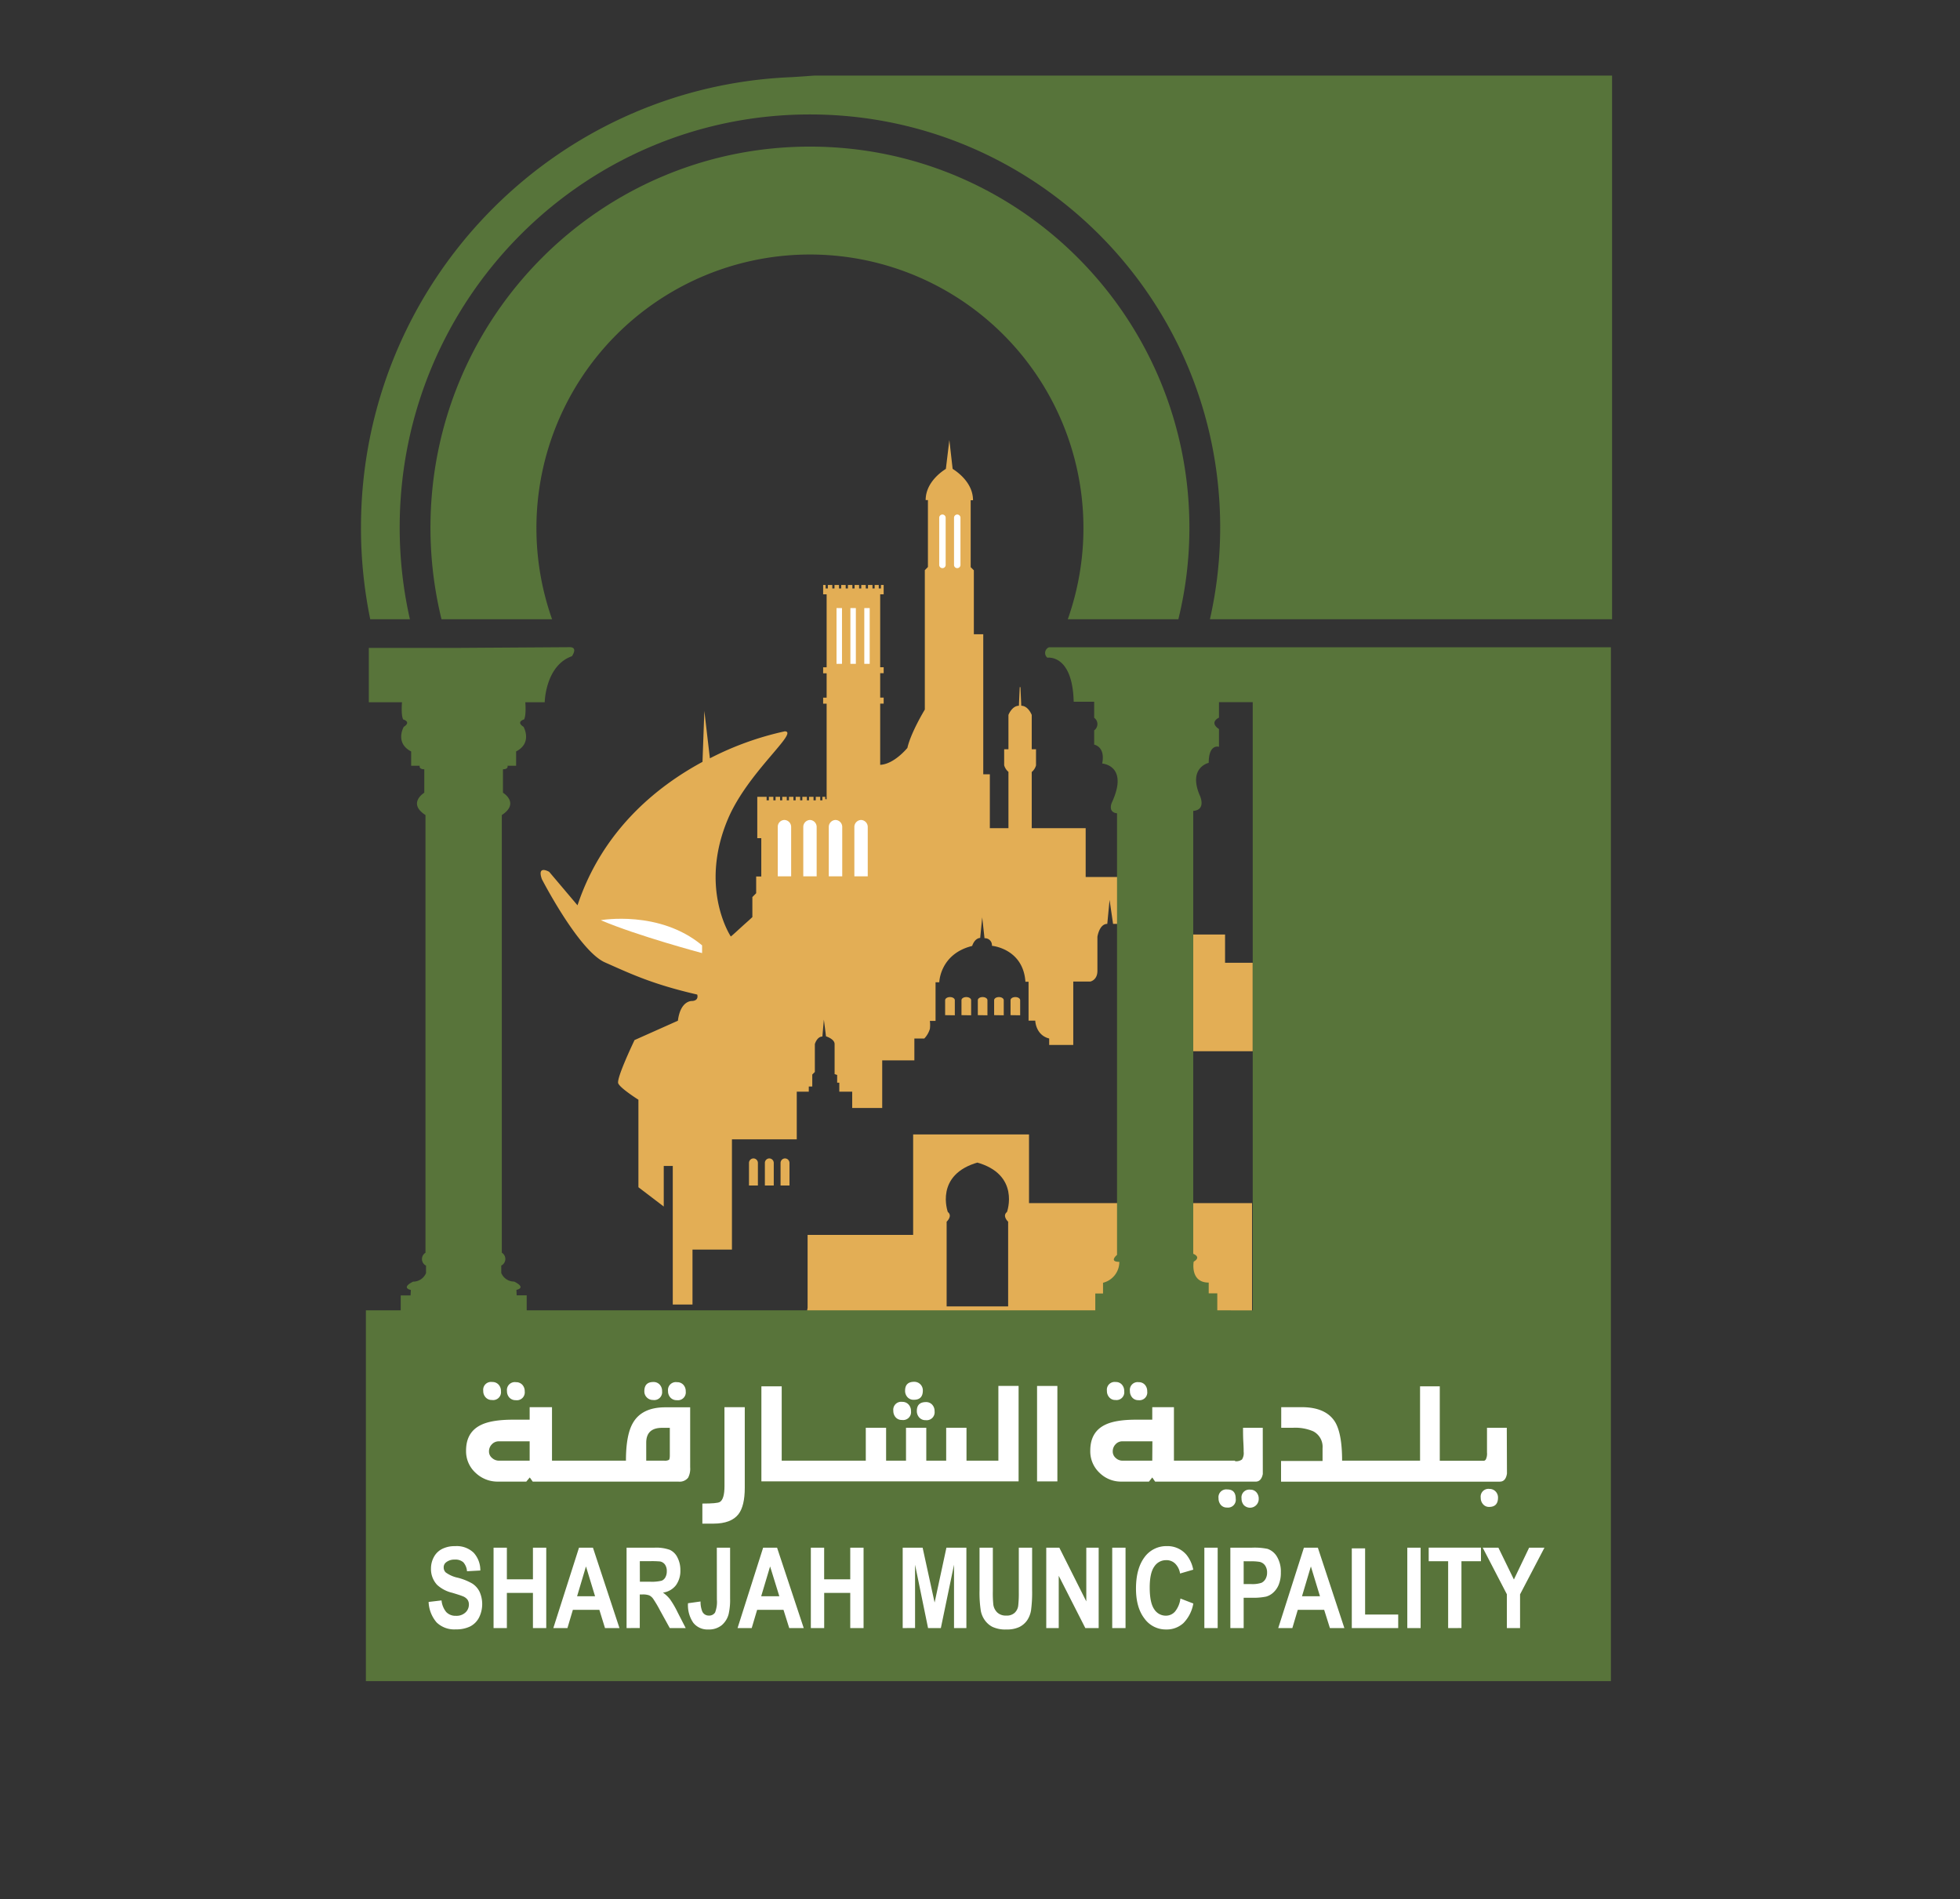<svg id="Layer_1" data-name="Layer 1" xmlns="http://www.w3.org/2000/svg" viewBox="0 0 562.47 544.97"><rect x="0" y="0" width="562.47" height="544.97" fill="#333333" stroke="none"/><defs><style>.cls-1{fill:#e3ae55;}.cls-2{fill:#57743a;}.cls-3{fill:#58743a;}.cls-4{fill:#fff;}</style></defs><title>sharjah-municipality</title><path class="cls-1" d="M231.76,375.28V354.35h30.29V325.53H295.3v19.71h64v31.12H231.57Zm57.55-.41v-24.3s-1.8-1.64-.33-2.79c0,0,3.94-10.83-8.87-14.28h.74C268.05,337,272,347.78,272,347.78c1.47,1.15-.34,2.79-.34,2.79v24.3Z"/><path class="cls-2" d="M227.39,22.13c-68.81,2.66-123.79,59.51-123.8,129.25a130.37,130.37,0,0,0,2.66,26.31h11.38a119.06,119.06,0,0,1-2.93-26.34c0-65.45,52.71-118.51,117.73-118.51S350.16,85.9,350.16,151.35a119.06,119.06,0,0,1-2.94,26.34h115.4v-156H233.69Z"/><path class="cls-2" d="M232.43,42.07c-60.15,0-108.9,48.95-108.9,109.34a110.46,110.46,0,0,0,3.17,26.28h31.73a78.49,78.49,0,1,1,148,0h31.73a110,110,0,0,0,3.17-26.28C341.32,91,292.57,42.07,232.43,42.07Z"/><path class="cls-1" d="M214.94,340.18v-6.46a1.3,1.3,0,0,1,1.29-1.31h0a1.3,1.3,0,0,1,1.27,1.31v6.46Z"/><path class="cls-1" d="M219.5,340.18v-6.46a1.29,1.29,0,0,1,1.27-1.31h0a1.3,1.3,0,0,1,1.28,1.31v6.46Z"/><path class="cls-1" d="M224,340.18v-6.46a1.3,1.3,0,0,1,1.28-1.31h0a1.3,1.3,0,0,1,1.28,1.31v6.46Z"/><path class="cls-1" d="M271.23,291.3V287c0-.5.63-.89,1.4-.89h0c.75,0,1.38.39,1.38.89v4.34Z"/><path class="cls-1" d="M275.92,291.3V287c0-.5.61-.89,1.38-.89h0c.76,0,1.39.39,1.39.89v4.34Z"/><path class="cls-1" d="M280.61,291.3V287c0-.5.61-.89,1.38-.89h0c.76,0,1.38.39,1.38.89v4.34Z"/><path class="cls-1" d="M285.29,291.3V287c0-.5.62-.89,1.38-.89h0c.77,0,1.38.39,1.38.89v4.34Z"/><path class="cls-1" d="M290,291.3V287c0-.5.61-.89,1.38-.89h0c.76,0,1.38.39,1.38.89v4.34Z"/><path class="cls-1" d="M320.51,251.65h-8.95v-14H296.08V221.53a3.8,3.8,0,0,0,1.23-1.9V215h-1.23v-9.85s-1-2.63-3-2.63l-.24-5.34h-.2l-.24,5.34c-2,0-3,2.63-3,2.63V215h-1.23v4.59a3.8,3.8,0,0,0,1.23,1.9v16.16h-5.34V222.18h-1.89V182h-2.7V163.65l-.91-.91v-19.2h.67c0-5-4.47-8.13-5.85-9l-.94-8.26-1,8.27c-1.4.87-5.8,4-5.8,8.95h.65v19.2l-.89.91v40s-4,6.56-5,11c0,0-3.78,4.68-7.81,4.86V201.9h1v-1.72h-1v-7h1v-1.72h-1V170.54h1v-2.68h-.78v1h-.63v-1H251v1h-.62v-1h-1.29v1h-.64v-1h-1.29v1h-.62v-1h-1.3v1h-.63v-1h-1.28v1h-.64v-1h-1.29v1h-.63v-1h-1.29v1h-.63v-1h-1.28v1h-.64v-1h-.71v2.68h1v20.94h-1v1.72h1v7h-1v1.72h1v27.44l-.39-.05v-.66H236v1h-.62v-1H234.1v1h-.64v-1h-1.29v1h-.62v-1h-1.3v1h-.63v-1h-1.29v1h-.63v-1h-1.29v1h-.63v-1h-1.29v1h-.63v-1h-1.29v1h-.63v-1h-1.29v1H220v-1h-2.68v11.86h1.15v11H217v4.8l-1.09,1.1v5.75l-1.08,1c-2.58,2.28-4.62,4.25-5.11,4.56,0,0-9.2-13.77-.86-33.62,5.66-13.49,20.56-25.12,16.37-25.25a87.52,87.52,0,0,0-21.51,7.75L202.13,204l-.53,14.62c-13.34,7.2-28.75,19.8-35.87,41.16l-8.13-9.61s-3.57-2.09-2.1,2.1c0,0,10.59,20.56,18.1,23.89s13.68,6.28,26.48,9.23c0,0,.62,1.73-1.48,1.85,0,0-3.32-.25-4.06,5.66l-12.44,5.55s-5.29,11-4.68,12.43,5.79,4.69,5.79,4.69v25.11l7.27,5.54V334.57h2.59v39.77h5.66V358.57h11.32V326.93h18.6V313.26h3.45v-1.48h1v-3.44l.74-.74v-8s.61-2.16,2.16-2.16l.43-4.86.61,4.8s2.47.74,2.47,2.22v8.61l.73.25v2.22h.62v2.58h3.7v4.68h8.61V304.27h9.23V298h2.85a6.85,6.85,0,0,0,1.6-2.75,9.29,9.29,0,0,0,0-2.3h1.63V281.87h1.07s.16-8.13,9.44-10.43c0,0,.62-2.18,2.3-2.3l.58-5.91.66,6a2,2,0,0,1,2.13,2.17s8.95.78,9.61,10.31h.9v11.16h1.92s.09,4.15,4,5.13v1.85H308V281.66h4.88s2.05-.37,2.05-3.08v-9.77s.53-3.7,2.83-3.7l.66-6.89,1,6.89h1.22V251.65Z"/><polygon class="cls-1" points="351.56 276.27 351.56 268.16 342.43 268.16 342.43 301.65 359.5 301.65 359.5 276.27 351.56 276.27"/><path class="cls-3" d="M301.06,185.73a1.75,1.75,0,0,0-.49,3s7.22-1.15,7.55,12.64H314v4.6a2.22,2.22,0,0,1,0,3.61v4.1s3.28.5,2.3,5.42c0,0,7.71.49,2.79,11.16,0,0-1.32,2.8,1.47,3.12V360.09s-2.45,2,.66,2a6.16,6.16,0,0,1-4.68,6v3.08h-2.22V376H151.15v-4.3h-2.88l-.07-1.56c3-.75-.66-2.39-.66-2.39a4,4,0,0,1-3.69-2.46v-2.13a2.12,2.12,0,0,0,.16-3.7V233.88c5.25-3.45.33-6.41.33-6.41v-6.73c1.64,0,1.31-1,1.31-1h2.46v-4.11c4.77-2.46,2.14-7.06,2.14-7.06-2.3-1.47.16-2.13.16-2.13.66-1.31.34-4.93.34-4.93h5.57s.17-10.51,7.81-13.21c0,0,1.84-2.59-.63-2.59l-32.87.21H105.84v15.59h9.52s-.32,3.62.33,4.93c0,0,2.47.66.17,2.13,0,0-2.63,4.6,2.13,7.06v4.11h2.46s-.33,1,1.31,1v6.73s-4.93,3,.34,6.41v125.6a2.12,2.12,0,0,0,.16,3.7v2.13a4,4,0,0,1-3.7,2.46s-3.61,1.64-.66,2.39l-.08,1.56H115V376H105v106.4H462.29V185.73ZM349.33,376v-4.88h-2.46v-3.08c-5.42,0-4.31-6-4.31-6,2.33-1.36-.13-2.26-.13-2.26V232.69c3.95-.33,1.81-4.6,1.81-4.6-3.29-7.88,2.63-9.19,2.63-9.19,0-5.58,2.95-4.6,2.95-4.6v-5.09c-2.95-2,0-3.28,0-3.28v-4.44h9.68V375.31l0,.71Z"/><rect class="cls-4" x="248.03" y="174.49" width="1.55" height="16"/><rect class="cls-4" x="244.04" y="174.49" width="1.57" height="16"/><rect class="cls-4" x="240.06" y="174.49" width="1.57" height="16"/><path class="cls-4" d="M223.2,251.46V237.29a1.94,1.94,0,0,1,1.91-2h0a2,2,0,0,1,1.93,2v14.17Z"/><path class="cls-4" d="M230.52,251.46V237.29a2,2,0,0,1,1.92-2h0a2,2,0,0,1,1.92,2v14.17Z"/><path class="cls-4" d="M237.84,251.46V237.29a2,2,0,0,1,1.93-2h0a2,2,0,0,1,1.93,2v14.17Z"/><path class="cls-4" d="M245.18,251.46V237.29a2,2,0,0,1,1.92-2h0a2,2,0,0,1,1.92,2v14.17Z"/><path class="cls-4" d="M172.41,264.05s16.83-3,29.07,7.22v2.22S183,268.57,172.41,264.05Z"/><path class="cls-4" d="M271.38,162.11a.92.92,0,0,1-.92.92h0a.93.93,0,0,1-.93-.92V148.57a.93.93,0,0,1,.93-.93h0a.93.93,0,0,1,.92.93Z"/><path class="cls-4" d="M275.63,162.11a.93.93,0,0,1-.93.92h0a.92.92,0,0,1-.92-.92V148.57a.93.93,0,0,1,.92-.93h0a.93.93,0,0,1,.93.93Z"/><path class="cls-4" d="M141.18,401.73a2.26,2.26,0,0,0,2.58-2.53,2.65,2.65,0,0,0-.69-1.89,2.33,2.33,0,0,0-1.81-.74,2.25,2.25,0,0,0-2.58,2.52,2.65,2.65,0,0,0,.69,1.89A2.34,2.34,0,0,0,141.18,401.73Z"/><path class="cls-4" d="M148,401.78a2.26,2.26,0,0,0,2.58-2.53,2.68,2.68,0,0,0-.69-1.89,2.39,2.39,0,0,0-1.82-.74,2.26,2.26,0,0,0-2.58,2.53,2.68,2.68,0,0,0,.69,1.89A2.39,2.39,0,0,0,148,401.78Z"/><path class="cls-4" d="M194.21,401.78a2.26,2.26,0,0,0,2.58-2.53,2.68,2.68,0,0,0-.69-1.89,2.37,2.37,0,0,0-1.81-.74,2.26,2.26,0,0,0-2.58,2.53,2.68,2.68,0,0,0,.69,1.89A2.37,2.37,0,0,0,194.21,401.78Z"/><path class="cls-4" d="M181.63,408.32q-2,3.42-2,10.82H158.41V403.79H152v3.59c-.44,0-1.2,0-2.26,0l-2.49,0c-4,0-7.06.48-9.11,1.46q-4.4,2.06-4.39,7.43a8.32,8.32,0,0,0,2.71,6.34,9.12,9.12,0,0,0,6.49,2.54h8.08l1-1.19.85,1.19h41.8a3.1,3.1,0,0,0,2.79-1.12,5.51,5.51,0,0,0,.59-3v-17.2h-7Q184.23,403.79,181.63,408.32ZM152,419.14h-8.79a2.93,2.93,0,0,1-2-.77,2.37,2.37,0,0,1-.88-1.86,2.84,2.84,0,0,1,.83-2.07,2.68,2.68,0,0,1,2-.85H152Zm40.22-1.56c0,.73-.08,1.17-.25,1.33a2.38,2.38,0,0,1-1.33.23h-5.19V414c0-2.85,1.51-4.28,4.55-4.28h2.22Z"/><path class="cls-4" d="M187.44,401.73A2.26,2.26,0,0,0,190,399.2a2.65,2.65,0,0,0-.69-1.89,2.35,2.35,0,0,0-1.82-.74c-1.72,0-2.58.88-2.58,2.65a2.39,2.39,0,0,0,.73,1.79A2.43,2.43,0,0,0,187.44,401.73Z"/><path class="cls-4" d="M207.91,426.39c0,2.55-.45,4.09-1.35,4.61-.5.3-2.16.45-5,.45v5.76h3.17c3.39,0,5.79-.91,7.19-2.71q1.81-2.36,1.81-7.59V403.79h-5.83Z"/><path class="cls-4" d="M263.11,404.86a2.69,2.69,0,0,0,.7,1.9,2.31,2.31,0,0,0,1.79.75,2.28,2.28,0,0,0,2.6-2.55,2.67,2.67,0,0,0-.69-1.89,2.32,2.32,0,0,0-1.79-.74C264,402.33,263.11,403.17,263.11,404.86Z"/><path class="cls-4" d="M262.25,401.67c1.72,0,2.58-.88,2.58-2.65a2.44,2.44,0,0,0-2.48-2.51c-1.74,0-2.61.85-2.61,2.53a2.65,2.65,0,0,0,.69,1.89A2.34,2.34,0,0,0,262.25,401.67Z"/><path class="cls-4" d="M258.84,407.46a2.27,2.27,0,0,0,2.59-2.55,2.68,2.68,0,0,0-.69-1.88,2.33,2.33,0,0,0-1.79-.76,2.27,2.27,0,0,0-2.59,2.53,2.77,2.77,0,0,0,.68,1.91A2.3,2.3,0,0,0,258.84,407.46Z"/><polygon class="cls-4" points="286.51 419.14 285.23 419.14 278.89 419.14 277.36 419.14 277.36 409.7 271.53 409.7 271.53 419.14 265.82 419.14 265.82 409.7 260 409.7 260 419.14 254.29 419.14 254.29 409.7 248.46 409.7 248.46 419.14 245.63 419.14 244.04 419.14 237.7 419.14 236.11 419.14 229.77 419.14 224.33 419.14 224.33 397.81 218.5 397.81 218.5 425.08 229.77 425.08 236.11 425.08 237.7 425.08 244.04 425.08 245.63 425.08 251.97 425.08 278.89 425.08 285.23 425.08 292.31 425.08 292.31 397.69 286.51 397.69 286.51 419.14"/><rect class="cls-4" x="297.61" y="397.7" width="5.83" height="27.39"/><path class="cls-4" d="M326.71,401.78a2.23,2.23,0,0,0,2.51-2.53,2.72,2.72,0,0,0-.67-1.89,2.29,2.29,0,0,0-1.77-.74,2.23,2.23,0,0,0-2.52,2.53,2.72,2.72,0,0,0,.68,1.89A2.26,2.26,0,0,0,326.71,401.78Z"/><path class="cls-4" d="M320.1,401.73a2.23,2.23,0,0,0,2.52-2.53,2.68,2.68,0,0,0-.67-1.89,2.26,2.26,0,0,0-1.77-.74,2.23,2.23,0,0,0-2.52,2.52,2.69,2.69,0,0,0,.68,1.89A2.23,2.23,0,0,0,320.1,401.73Z"/><path class="cls-4" d="M352.2,427.4a2.23,2.23,0,0,0-2.51,2.53,2.81,2.81,0,0,0,.66,1.91,2.21,2.21,0,0,0,1.75.75,2.24,2.24,0,0,0,2.52-2.55C354.62,428.28,353.81,427.4,352.2,427.4Z"/><path class="cls-4" d="M362.38,409.7h-5.66c0,1.26,0,2.64.09,4.15s.09,2.43.09,2.76a3.37,3.37,0,0,1-.48,2.19,2.84,2.84,0,0,1-2,.49v-.15H336.89V403.79h-6.22v3.59c-.44,0-1.17,0-2.21,0l-2.43,0c-3.92,0-6.87.48-8.87,1.46q-4.28,2.06-4.28,7.43a8.44,8.44,0,0,0,2.64,6.34,8.78,8.78,0,0,0,6.33,2.54h7.87l.95-1.19.82,1.19h28.9c1,0,1.72-.73,2-2.18,0-.17,0-.78,0-1.86Zm-31.71,9.44H322.1a2.81,2.81,0,0,1-1.91-.77,2.41,2.41,0,0,1-.86-1.86,2.87,2.87,0,0,1,.81-2.07,2.59,2.59,0,0,1,2-.85h8.57Z"/><path class="cls-4" d="M362.43,423l0-.06v-.13l0,.14A.43.43,0,0,0,362.43,423Z"/><path class="cls-4" d="M358.8,427.46a2.23,2.23,0,0,0-2.51,2.53,2.8,2.8,0,0,0,.66,1.9,2.49,2.49,0,0,0,4.27-1.8,2.72,2.72,0,0,0-.67-1.88A2.24,2.24,0,0,0,358.8,427.46Z"/><path class="cls-4" d="M432.41,409.7h-5.68v7.12a3.75,3.75,0,0,1-.35,2,1.06,1.06,0,0,1-.47.35H413.18V397.81h-5.66v21.33H385.15q0-7.71-2-11.08-2.64-4.28-9.64-4.27h-5.83v5.91c.32,0,.86,0,1.62,0l1.8,0a13.11,13.11,0,0,1,5.73,1,5,5,0,0,1,2.71,4.87v3.65H367.63v5.94h62.76c1.15,0,1.83-.77,2.07-2.32Z"/><path class="cls-4" d="M427.45,427.25a2.23,2.23,0,0,0-2.52,2.53,2.71,2.71,0,0,0,.68,1.87,2.2,2.2,0,0,0,1.74.76c1.69,0,2.54-.89,2.54-2.66a2.47,2.47,0,0,0-.71-1.79A2.36,2.36,0,0,0,427.45,427.25Z"/><path class="cls-4" d="M123,459.68l3.71-.44a6.12,6.12,0,0,0,1.36,3.35,3.68,3.68,0,0,0,2.77,1.07,3.74,3.74,0,0,0,2.78-1,3.07,3.07,0,0,0,.94-2.23,2.4,2.4,0,0,0-.39-1.39,3.07,3.07,0,0,0-1.38-1c-.45-.19-1.47-.53-3.06-1a9.64,9.64,0,0,1-4.31-2.28,6.64,6.64,0,0,1-1.74-4.65,6.9,6.9,0,0,1,.82-3.3,5.47,5.47,0,0,1,2.36-2.33,7.92,7.92,0,0,1,3.72-.81,7,7,0,0,1,5.37,1.91,7.41,7.41,0,0,1,1.89,5.08l-3.82.21a4.38,4.38,0,0,0-1.05-2.56,3.37,3.37,0,0,0-2.42-.78,3.79,3.79,0,0,0-2.61.84,1.78,1.78,0,0,0-.61,1.43,1.94,1.94,0,0,0,.57,1.4,9,9,0,0,0,3.51,1.54,16.55,16.55,0,0,1,4.12,1.66,5.88,5.88,0,0,1,2.09,2.35,8.65,8.65,0,0,1-.14,7.39,5.89,5.89,0,0,1-2.56,2.57,9,9,0,0,1-4.12.84,7.25,7.25,0,0,1-5.51-2A9.6,9.6,0,0,1,123,459.68Z"/><path class="cls-4" d="M141.64,467.18V444.11h3.82v9.08h7.48v-9.08h3.82v23.07h-3.82V457.09h-7.48v10.09Z"/><path class="cls-4" d="M177.77,467.18h-4.15L172,461.94H164.4l-1.56,5.24h-4.05l7.37-23.07h4Zm-7-9.13-2.61-8.56-2.55,8.56Z"/><path class="cls-4" d="M179.81,467.18V444.11h8a11.58,11.58,0,0,1,4.41.62,4.62,4.62,0,0,1,2.2,2.21,7.78,7.78,0,0,1,.83,3.64,7,7,0,0,1-1.26,4.29,5.61,5.61,0,0,1-3.74,2.13,9.31,9.31,0,0,1,2.05,1.94,26.45,26.45,0,0,1,2.17,3.74l2.31,4.5h-4.57l-2.76-5a34.21,34.21,0,0,0-2-3.39,3,3,0,0,0-1.15-1,5.33,5.33,0,0,0-1.92-.26h-.78v9.63Zm3.82-13.31h2.83a11.86,11.86,0,0,0,3.43-.29,2.1,2.1,0,0,0,1.07-1,3.49,3.49,0,0,0,.39-1.73,3.15,3.15,0,0,0-.51-1.88,2.25,2.25,0,0,0-1.44-.91,27,27,0,0,0-2.79-.08h-3Z"/><path class="cls-4" d="M205.71,444.11h3.81v14.6a18.29,18.29,0,0,1-.41,4.41,6.24,6.24,0,0,1-2,3.24,5.8,5.8,0,0,1-3.84,1.22,5.16,5.16,0,0,1-4.31-1.92,8.87,8.87,0,0,1-1.52-5.61l3.6-.5a7.34,7.34,0,0,0,.47,2.8,2,2,0,0,0,1.89,1.24,2,2,0,0,0,1.81-.88,8.48,8.48,0,0,0,.52-3.7Z"/><path class="cls-4" d="M230.65,467.18h-4.16l-1.65-5.24h-7.56l-1.56,5.24h-4.06L219,444.11h4Zm-7-9.13L221,449.49l-2.56,8.56Z"/><path class="cls-4" d="M232.69,467.18V444.11h3.82v9.08H244v-9.08h3.82v23.07H244V457.09h-7.48v10.09Z"/><path class="cls-4" d="M259.05,467.18V444.11h5.72l3.44,15.74,3.39-15.74h5.73v23.07h-3.55V449L270,467.18h-3.67L262.6,449v18.16Z"/><path class="cls-4" d="M281.1,444.11h3.82v12.5a32.57,32.57,0,0,0,.14,3.85,3.86,3.86,0,0,0,1.17,2.28,3.54,3.54,0,0,0,2.52.85,3.31,3.31,0,0,0,2.45-.81,3.37,3.37,0,0,0,1-2,31.74,31.74,0,0,0,.17-3.92V444.11h3.82v12.12a38.66,38.66,0,0,1-.31,5.87,7.21,7.21,0,0,1-1.15,2.9,5.94,5.94,0,0,1-2.22,1.88,8.25,8.25,0,0,1-3.64.7,8.75,8.75,0,0,1-4.11-.77,6.19,6.19,0,0,1-2.22-2,6.89,6.89,0,0,1-1.07-2.56,34,34,0,0,1-.37-5.85Z"/><path class="cls-4" d="M300.25,467.18V444.11H304l7.74,15.41V444.11h3.55v23.07h-3.83l-7.63-15v15Z"/><path class="cls-4" d="M319.18,467.18V444.11H323v23.07Z"/><path class="cls-4" d="M338.75,458.7l3.7,1.43a10.55,10.55,0,0,1-2.83,5.61,7.09,7.09,0,0,1-5,1.84,7.51,7.51,0,0,1-6.19-3.14q-2.43-3.15-2.43-8.59c0-3.84.82-6.82,2.44-9a7.72,7.72,0,0,1,6.42-3.19,7.12,7.12,0,0,1,5.64,2.51,9.72,9.72,0,0,1,1.93,4.25l-3.78,1.1a5.1,5.1,0,0,0-1.4-2.83,3.54,3.54,0,0,0-2.59-1,4,4,0,0,0-3.41,1.84q-1.31,1.84-1.31,6,0,4.38,1.29,6.24a3.91,3.91,0,0,0,3.35,1.85,3.44,3.44,0,0,0,2.62-1.18A7.32,7.32,0,0,0,338.75,458.7Z"/><path class="cls-4" d="M345.62,467.18V444.11h3.82v23.07Z"/><path class="cls-4" d="M353.08,467.18V444.11h6.13a18.49,18.49,0,0,1,4.54.34,5.07,5.07,0,0,1,2.72,2.26,8.33,8.33,0,0,1,1.1,4.5,9,9,0,0,1-.63,3.57,6.17,6.17,0,0,1-1.61,2.27,5.05,5.05,0,0,1-2,1.1,18,18,0,0,1-4,.33H356.9v8.7ZM356.9,448v6.55H359a8.27,8.27,0,0,0,3-.36,2.67,2.67,0,0,0,1.19-1.14,3.57,3.57,0,0,0,.43-1.79,3.44,3.44,0,0,0-.6-2.08,2.61,2.61,0,0,0-1.54-1,14.57,14.57,0,0,0-2.75-.16Z"/><path class="cls-4" d="M385.8,467.18h-4.15L380,461.94h-7.57l-1.56,5.24h-4.05l7.37-23.07h4Zm-7-9.13-2.61-8.56-2.55,8.56Z"/><path class="cls-4" d="M387.93,467.18V444.3h3.82v19h9.5v3.88Z"/><path class="cls-4" d="M403.86,467.18V444.11h3.82v23.07Z"/><path class="cls-4" d="M415.58,467.18V448H410v-3.9h15V448h-5.6v19.17Z"/><path class="cls-4" d="M432.43,467.18v-9.71l-6.93-13.36H430l4.45,9.13,4.37-9.13h4.4l-7,13.39v9.68Z"/></svg>